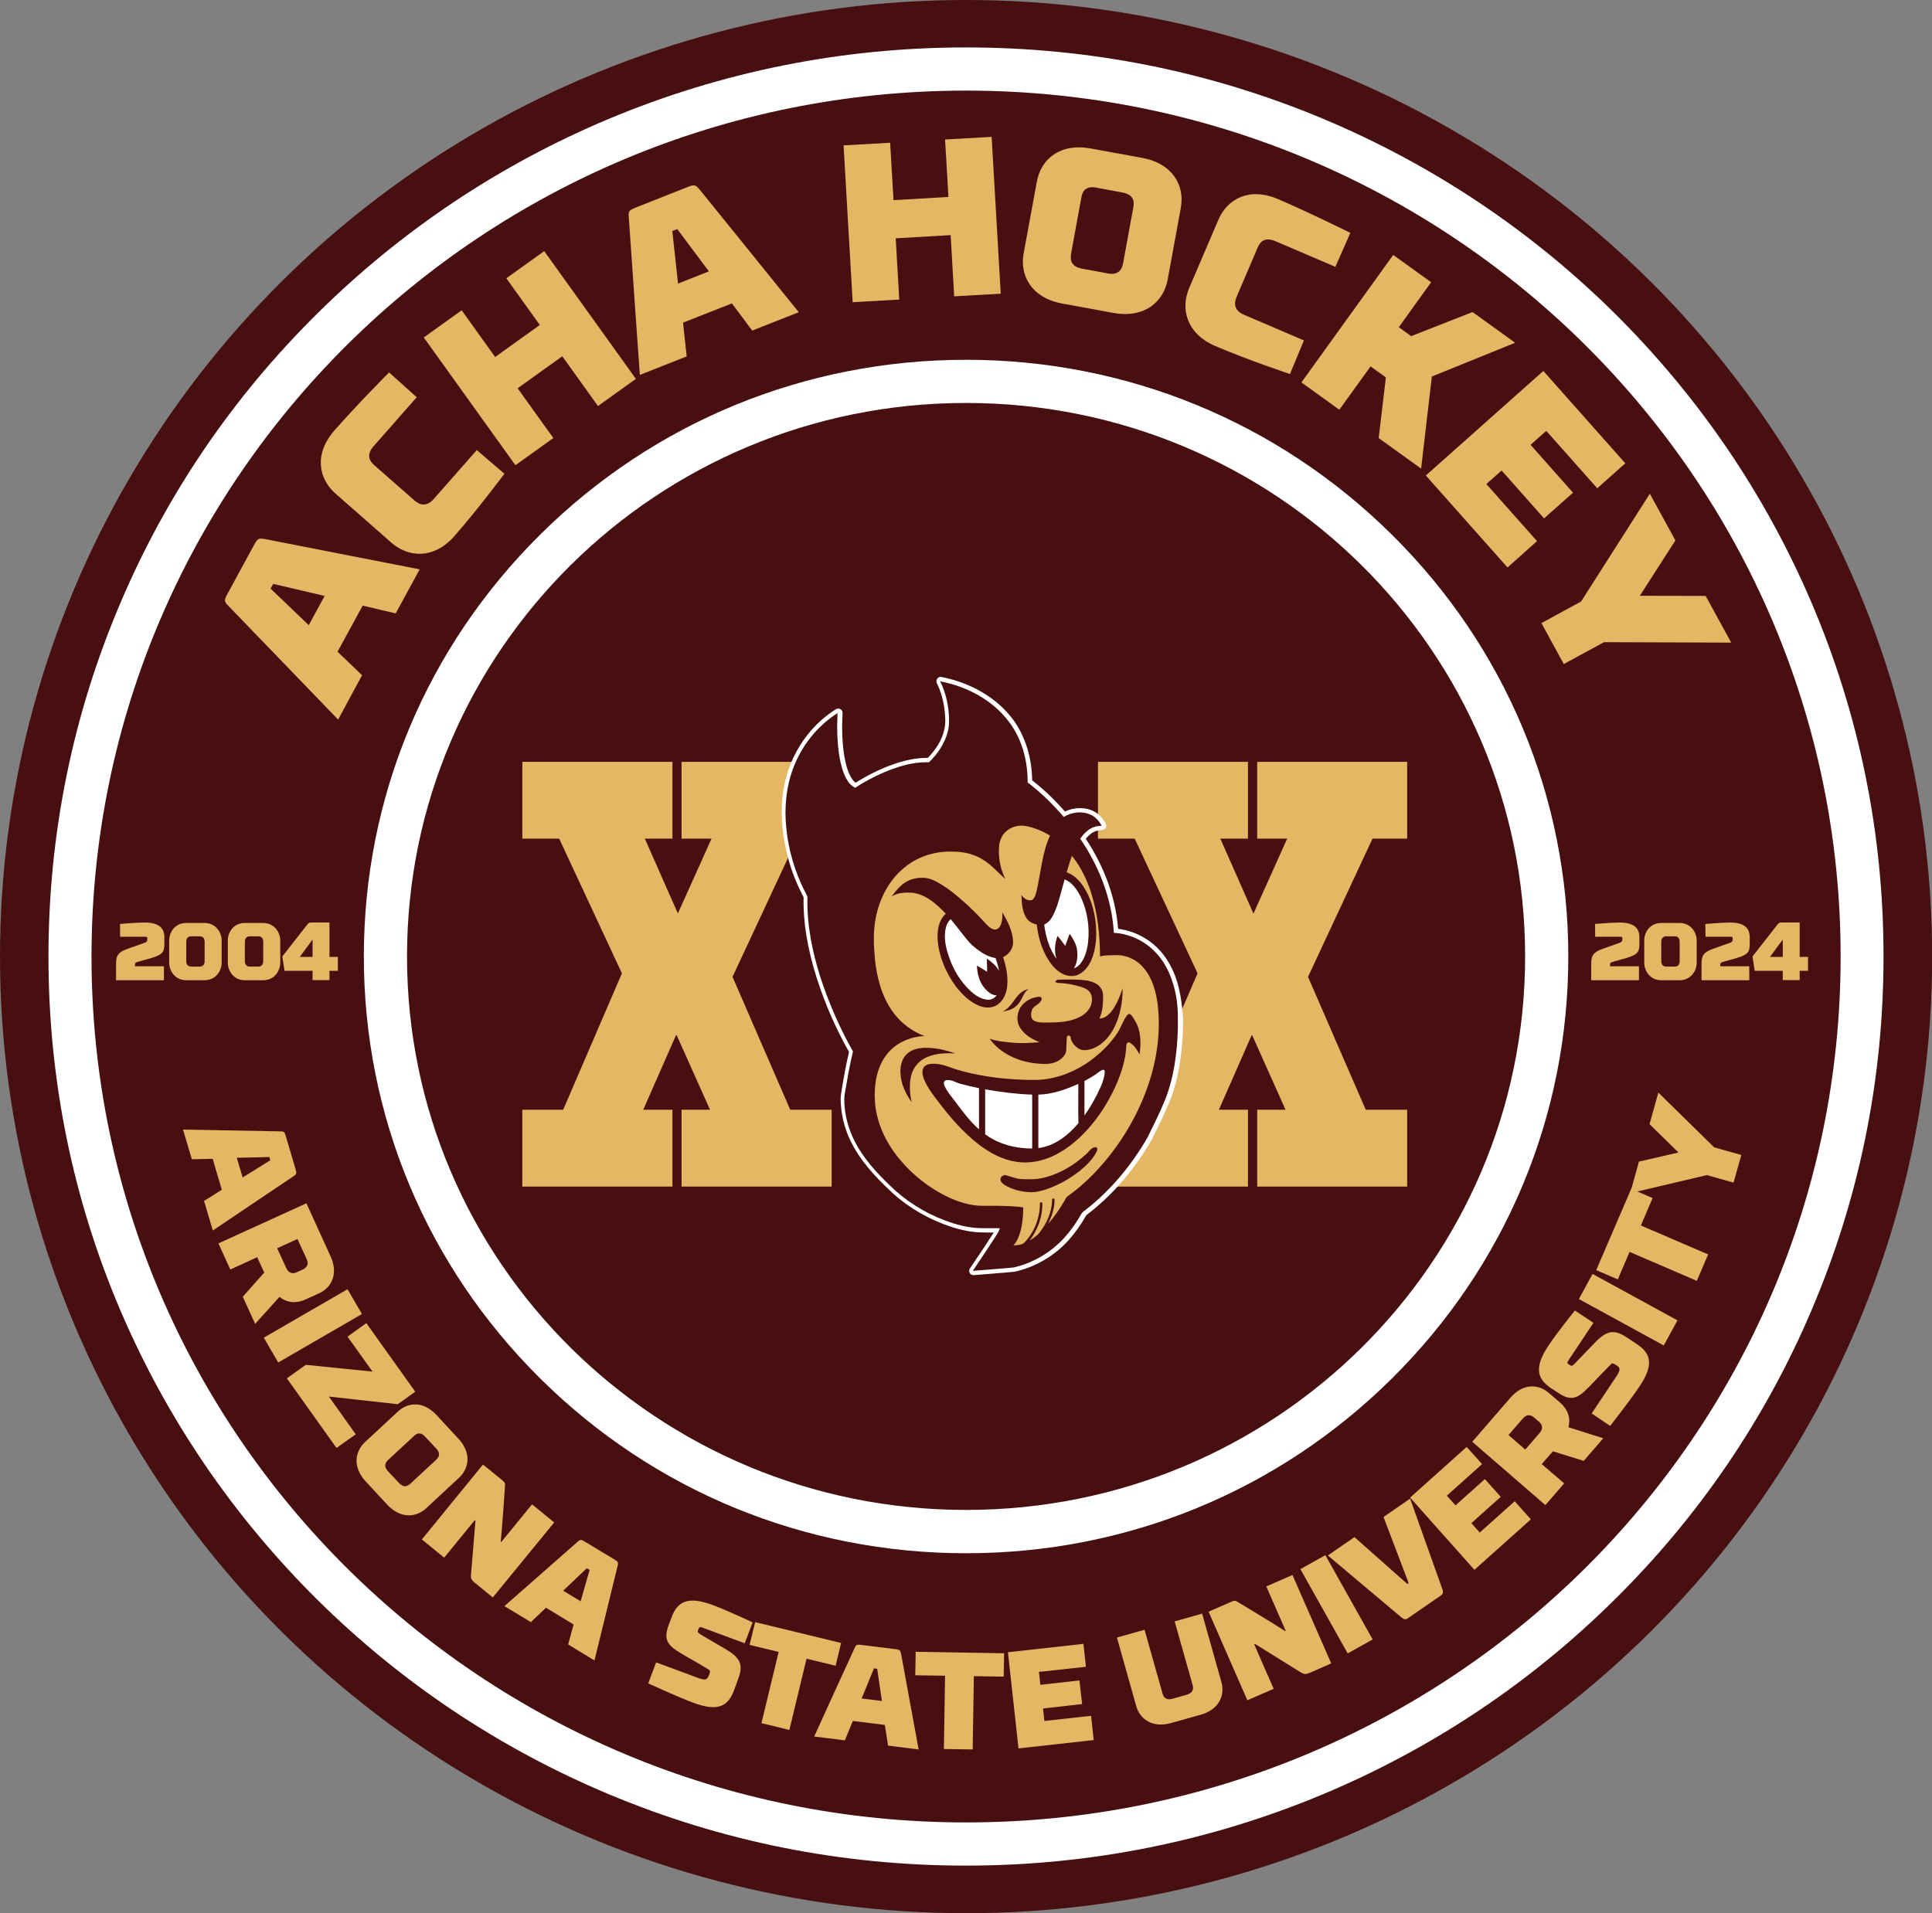 <?xml version="1.0" encoding="utf-8"?>
<!-- Generator: Adobe Illustrator 27.0.0, SVG Export Plug-In . SVG Version: 6.00 Build 0)  -->
<svg version="1.1" id="Layer_1" xmlns="http://www.w3.org/2000/svg" xmlns:xlink="http://www.w3.org/1999/xlink" x="0px" y="0px"
	 viewBox="0 0 1315.3 1302.7" style="enable-background:new 0 0 1315.3 1302.7;" xml:space="preserve">
<rect x="0" y="0" width="1315.3" height="1302.7" fill="#808080" stroke="none"/>
<style type="text/css">
	.st0{fill:#480F10;}
	.st1{fill:#FFFFFF;}
	.st2{fill:#E5B663;}
</style>
<g>
	<g>
		<ellipse class="st0" cx="657.7" cy="651.4" rx="657.7" ry="651.4"/>
	</g>
	<path class="st1" d="M657.7,274.4c210.2,0,380.6,168.7,380.6,376.9s-170.4,376.9-380.6,376.9c-210.2,0-380.6-168.7-380.6-376.9
		S447.5,274.4,657.7,274.4 M657.7,245c-109.4,0-212.4,42.2-289.8,118.9c-77.5,76.8-120.2,178.8-120.2,287.4S290.4,862,367.9,938.8
		c77.4,76.7,180.3,118.9,289.8,118.9s212.4-42.2,289.8-118.9c77.5-76.8,120.2-178.8,120.2-287.4s-42.7-210.7-120.2-287.4
		C870,287.3,767.1,245,657.7,245L657.7,245z"/>
	<path class="st1" d="M657.7,61.7c328.8,0,595.4,264,595.4,589.7S986.5,1241,657.7,1241S62.3,977,62.3,651.4S328.8,61.7,657.7,61.7
		 M657.7,32.3c-84.3,0-166.1,16.4-243.1,48.6c-74.4,31.2-141.2,75.8-198.6,132.6c-57.4,56.8-102.5,123-133.9,196.8
		c-32.6,76.4-49.1,157.5-49.1,241.1S49.4,816.1,82,892.4c31.5,73.7,76.6,139.9,133.9,196.8c57.4,56.8,124.2,101.4,198.6,132.6
		c77,32.3,158.8,48.6,243.1,48.6s166.1-16.4,243.1-48.6c74.4-31.2,141.2-75.8,198.6-132.6c57.4-56.8,102.5-123,133.9-196.8
		c32.6-76.4,49.1-157.5,49.1-241.1s-16.5-164.7-49.1-241.1c-31.5-73.7-76.6-139.9-133.9-196.8C1042,156.7,975.1,112.1,900.8,80.9
		C823.7,48.6,741.9,32.3,657.7,32.3L657.7,32.3z"/>
	<g>
		<g>
			<path class="st2" d="M246.9,412.4l-17.1,31.4l16.7,16L230.2,490c0,0-68.9-71.4-74.5-77.2c-3.4-3.4-3.3-3.9-0.3-9.4l17-31.3
				c3-5.5,3.3-5.8,8.1-5c7.9,1.5,105.2,20.6,105.2,20.6l-16.3,30L246.9,412.4z M210.2,425.7l10.8-19.9l-35-8.2l-1.8,3.2L210.2,425.7
				z"/>
			<path class="st2" d="M283.7,270.5l-29.4,33.4c-4.4,5-3.6,9.2,0.3,12.7l27.7,24.3c3.9,3.4,8.5,4,12.9-1l29.4-33.4l18.8,16.1
				c0,0-17.8,23.9-34,42.4c-14,16-31.4,14.7-43,4.5l-38-33.4c-11.6-10.2-14.7-27-0.7-43c16.8-19.1,37.2-39.5,37.2-39.5L283.7,270.5z
				"/>
			<path class="st2" d="M288.5,229.8l25.8-18.5l22.8,31.8l30.4-21.8l-22.8-31.8l25.8-18.5l62.4,87l-25.8,18.5l-24.3-33.9l-30.4,21.8
				l24.3,33.9l-25.8,18.5L288.5,229.8z"/>
			<path class="st2" d="M498.3,206.6L465,219.7l2.5,23l-31.9,12.6c0,0-7-99-7.5-107c-0.4-4.8,0-5.1,5.8-7.4l33.1-13.1
				c5.8-2.3,6.3-2.3,9.4,1.4c5.1,6.2,67.4,83.4,67.4,83.4l-31.7,12.5L498.3,206.6z M461.6,193.1l21-8.3L461.1,156l-3.4,1.3
				L461.6,193.1z"/>
			<path class="st2" d="M574.3,99l31.7-1.8l2.3,39.1l37.4-2.2L643.4,95l31.7-1.8l6.2,106.8l-31.7,1.8l-2.4-41.7l-37.4,2.2l2.4,41.7
				l-31.7,1.8L574.3,99z"/>
			<path class="st2" d="M696.9,172.6l9-49c2.8-15.2,15.7-26.3,36.6-22.5l35,6.4c20.9,3.8,29.2,18.9,26.4,34.1l-9,49
				c-2.8,15-15.9,26.3-36.8,22.5l-35-6.4C702.2,202.8,694.1,187.6,696.9,172.6z M736.2,134.4l-7,38.3c-0.9,5.1,0.7,9,7.3,10.2
				l17.7,3.3c6.5,1.2,9.5-1.8,10.4-6.9l7-38.3c0.9-5.1-0.9-8.7-7.4-9.9l-17.7-3.3C740,126.5,737.1,129.3,736.2,134.4z"/>
			<path class="st2" d="M909.1,181.7l-40.9-17.5c-6.2-2.6-9.9-0.6-11.9,4.2l-14.5,33.9c-2,4.8-1.2,9.3,5,12l40.9,17.5l-9.5,22.9
				c0,0-28.2-9.4-50.9-19.1c-19.5-8.4-23.8-25.3-17.7-39.5l19.9-46.5c6.1-14.2,21.1-22.4,40.6-14c23.3,10,49.2,23,49.2,23
				L909.1,181.7z"/>
			<path class="st2" d="M952.3,222.8l8.4,6.1l41.8-16.4l29,20.9l-56.7,23l-7.3,62.7l-28.9-20.8l4.9-41.3l-10.4-7.5L911.8,279
				L886,260.4l62.5-86.8l25.8,18.6L952.3,222.8z"/>
			<path class="st2" d="M1050.7,252.6l55.8,62.9l-19.1,17l-34.7-39.1l-10.7,9.5l28.9,32.6l-19.7,17.5l-28.9-32.6l-10.4,9.2
				l34.5,38.9l-20.1,17.9l-55.6-62.6L1050.7,252.6z"/>
			<path class="st2" d="M1116.4,405.7l44.8,0.1l17.4,31.8l-86.6-0.3l-27.4,14.9l-15.2-27.9l27-14.7l46.8-73.4l17.4,31.8
				L1116.4,405.7z"/>
		</g>
	</g>
	<g>
		<g>
			<path class="st2" d="M151,810.2l-6.2-21.1l-14.2,0.3l-6-20.2c0,0,61,1.1,66,1.2c2.9,0,3.1,0.3,4.2,4l6.2,21
				c1.1,3.7,1.1,4-1.4,5.7c-4.1,2.8-54.7,36.8-54.7,36.8l-6-20.1L151,810.2z M161.2,788.4l4,13.4l18.8-11.7l-0.6-2.2L161.2,788.4z"
				/>
			<path class="st2" d="M156.8,864.5l-8.1-17.8l59.9-27.3l16.4,36c5.5,12,0.8,21.4-7.8,25.3l-9.5,4.3c-5.9,2.7-12.3,2.3-17.4-1.9
				l-16.6,18.4l-8.4-18.5l14.6-16.4l-4.8-10.5L156.8,864.5z M202.2,866.3l3.9-1.8c2.9-1.3,4.3-3.6,2.6-7.3l-6.2-13.5l-13.8,6.3
				l6.2,13.5C196.6,867.2,199.2,867.6,202.2,866.3z"/>
			<path class="st2" d="M189.4,927.8l-9.8-16.9l57-33l9.8,16.9L189.4,927.8z"/>
			<path class="st2" d="M249.4,901l33.3,46.7l-11.9,8.5l-46.9-5.2l18.3,25.7l-13.1,9.3l-33.8-47.4l12.9-9.2l45.4,4.6l-17-23.8
				L249.4,901z"/>
			<path class="st2" d="M248.4,982.1l22.5-20.9c7-6.5,17.4-7.2,26.3,2.4l14.9,16.1c8.9,9.6,7.4,20,0.5,26.5l-22.5,20.9
				c-6.9,6.4-17.5,7.1-26.4-2.4l-14.9-16.1C240,999,241.6,988.5,248.4,982.1z M281.9,977.8l-17.6,16.3c-2.3,2.2-3,4.7-0.2,7.7
				l7.6,8.1c2.8,3,5.4,2.6,7.7,0.4L297,994c2.3-2.2,2.8-4.6,0-7.6l-7.6-8.1C286.6,975.3,284.2,975.6,281.9,977.8z"/>
			<path class="st2" d="M335.5,1087.8l-12.1-9.9c-2.6-2.1-3-3-2.7-6.2l3-36.1l-0.5-0.4l-20.8,25.5l-15.2-12.4l41.6-51l12.2,9.9
				c3.2,2.6,2.9,2.8,2.8,4.8c-0.1,1.4-2.1,31-2.9,37.7l0.4,0.3l20.9-25.6l15.1,12.3L335.5,1087.8z"/>
			<path class="st2" d="M390.5,1106.2l-18.8-11.4l-10.3,9.8l-18-10.9c0,0,45.8-40.3,49.6-43.6c2.2-2,2.5-1.9,5.8,0.1l18.8,11.3
				c3.3,2,3.5,2.2,2.8,5.1c-1.1,4.8-15.7,64.1-15.7,64.1l-17.9-10.9L390.5,1106.2z M383.4,1083.2l11.9,7.2l6.1-21.3l-1.9-1.2
				L383.4,1083.2z"/>
			<path class="st2" d="M507,1119l-28.6-10.6c-1.9-0.7-2.2-0.7-2.9,1.1l-0.3,0.7c-0.5,1.3,0.4,1.9,2.1,3c0,0,16.4,9.7,17.4,10.2
				c10.7,6.4,11,11.6,7.6,20.6l-2.6,7.1c-4.1,11-11.2,14.5-27.4,8.5c-10.9-4-31-13.3-31-13.3l5.4-14.3l29.1,10.8
				c3.8,1.4,5.6,1.2,6.6-1.5l0.7-1.8c0.3-0.8,0.6-1.9-0.8-2.7c-1-0.7-13.5-8-14.2-8.3c-11.7-6.8-17.3-9.8-13-21.6l2.2-5.8
				c4-10.9,11.5-14.2,27.7-8.2c10.9,4,27.4,11.9,27.4,11.9L507,1119z"/>
			<path class="st2" d="M568.9,1134.3l-19.8-4.8l-11.7,48.5l-19-4.6l11.7-48.5l-19.8-4.8l3.8-15.5l58.5,14.2L568.9,1134.3z"/>
			<path class="st2" d="M602.4,1174.6l-21.8-2.7l-5.4,13.2l-20.9-2.6c0,0,25.3-55.6,27.4-60c1.2-2.7,1.5-2.8,5.3-2.3l21.8,2.7
				c3.8,0.5,4.1,0.6,4.7,3.5c0.9,4.9,11.9,64.9,11.9,64.9l-20.8-2.6L602.4,1174.6z M586.6,1156.6l13.8,1.7l-3.2-21.9l-2.2-0.3
				L586.6,1156.6z"/>
			<path class="st2" d="M683.3,1141.7l-20.3-0.3l-0.8,49.9l-19.6-0.3l0.8-49.9l-20.3-0.3l0.3-16l60.2,1L683.3,1141.7z"/>
			<path class="st2" d="M686.2,1125.1l51.4-5.7l1.7,15.6l-32,3.5l1,8.8l26.6-3l1.8,16.1l-26.6,3l0.9,8.5l31.8-3.5l1.8,16.5
				l-51.2,5.7L686.2,1125.1z"/>
			<path class="st2" d="M798.2,1156.8l9.8-2.8c3.9-1.1,4.8-3.6,3.9-6.7l-12.2-43.2l18.7-5.3l13.1,46.5c2.6,9.1-1.5,18.8-14.2,22.4
				l-20,5.6c-12.7,3.6-21.3-2.6-23.8-11.7l-13.1-46.5l18.8-5.3l12.2,43.2C792.2,1156.2,794.2,1157.9,798.2,1156.8z"/>
			<path class="st2" d="M906.3,1132.7L892,1139c-3,1.3-4.1,1.3-6.8-0.4l-30.7-19.1l-0.6,0.3l13.2,30.2l-17.9,7.8l-26.4-60.3
				l14.4-6.3c3.8-1.7,3.9-1.3,5.5-0.3c1.1,0.7,26.6,16,32.2,19.8l0.4-0.2l-13.2-30.2l17.8-7.8L906.3,1132.7z"/>
			<path class="st2" d="M934.5,1116.4l-17,9.5l-32.2-57.4l17-9.5L934.5,1116.4z"/>
			<path class="st2" d="M941.9,1033l18.1-12.5c0,0,19.7,55.4,21.9,61.5c0.9,2.7,0.3,3.6-0.9,4.4l-22.6,15.6
				c-1.2,0.9-2.2,1.1-4.4-0.7c-5.1-4.2-50-42.1-50-42.1l18.1-12.5l36,31.9l0.9-0.6L941.9,1033z"/>
			<path class="st2" d="M960,1019.8l38.5-34.5L1009,997l-24,21.5l5.9,6.6l20-17.9l10.8,12.1l-20,17.9l5.7,6.4l23.8-21.3l11,12.3
				l-38.4,34.4L960,1019.8z"/>
			<path class="st2" d="M1064.9,1010.1l-12.8,14.8l-49.8-43.1l25.9-29.9c8.6-10,19.1-9.6,26.2-3.4l7.9,6.8
				c4.9,4.3,7.2,10.2,5.5,16.6l23.7,7.5l-13.3,15.4l-21-6.5l-7.6,8.7L1064.9,1010.1z M1047.7,968.1l-3.3-2.8c-2.4-2.1-5-2.4-7.7,0.7
				l-9.7,11.2l11.4,9.9l9.7-11.2C1050.8,972.8,1050.1,970.2,1047.7,968.1z"/>
			<path class="st2" d="M1084.8,900.8l-16.9,25.4c-1.1,1.6-1.2,2,0.4,3.1l0.6,0.4c1.2,0.8,2,0.1,3.4-1.4c0,0,13.2-13.7,14-14.5
				c8.7-8.9,13.8-8,21.8-2.7l6.3,4.2c9.8,6.5,11.5,14.2,1.9,28.6c-6.4,9.6-20.1,27.1-20.1,27.1l-12.6-8.5l17.2-25.8
				c2.2-3.4,2.4-5.2,0.1-6.7l-1.6-1c-0.7-0.5-1.7-1-2.8,0.2c-0.9,0.8-10.9,11.3-11.4,11.8c-9.4,9.8-13.6,14.6-24.1,7.6l-5.2-3.4
				c-9.7-6.5-11.2-14.5-1.6-28.9c6.4-9.6,18-23.9,18-23.9L1084.8,900.8z"/>
			<path class="st2" d="M1142,899.1l-9.3,17.1l-57.8-31.6l9.3-17.1L1142,899.1z"/>
			<path class="st2" d="M1125.1,815.8l-8,18.7l45.8,19.7l-7.7,18l-45.8-19.7l-8,18.7l-14.7-6.3l23.8-55.3L1125.1,815.8z"/>
			<path class="st2" d="M1142.7,784.8l-19.7-19.3l6-21.5l38,37.3l18.5,5.2l-5.3,18.8l-18.2-5.1l-52.2,12.3l6-21.5L1142.7,784.8z"/>
		</g>
	</g>
	<g>
		<g>
			<path class="st2" d="M98.5,642c1.4-0.5,1.8-1.3,1.8-2.2V639c0-1.1-0.3-1.1-1.9-1.1H81.8l-0.1-8.7c0,0,11.1-1,16.6-1
				c10.6,0,13.6,4.3,13.6,10.1v2.1c0,7.3,0.3,9.3-9.6,12.2c-0.3,0.1-8.8,2.4-9.4,2.7c-0.6,0.3-1,0.6-1,1.4v1.3h19.7v9.5H79v-10.5
				c0-5.6,0.5-8.4,8.4-11.1L98.5,642z"/>
			<path class="st2" d="M115.2,655.5v-15.1c0-5.6,3.9-11.9,11.6-11.9h12.4c7.7,0,11.7,6.4,11.7,11.9v15.1c0,5.6-3.9,12-11.7,12
				h-12.4C119.1,667.5,115.2,661.1,115.2,655.5z M139.3,654.5v-13.2c0-1.9-0.8-3.7-3.3-3.7h-5.9c-2.4,0-3.3,1.8-3.3,3.7v13.2
				c0,1.8,0.8,3.7,3.3,3.7h5.9C138.5,658.2,139.3,656.4,139.3,654.5z"/>
			<path class="st2" d="M155.1,655.5v-15.1c0-5.6,3.9-11.9,11.6-11.9h12.4c7.7,0,11.7,6.4,11.7,11.9v15.1c0,5.6-3.9,12-11.7,12
				h-12.4C159,667.5,155.1,661.1,155.1,655.5z M179.2,654.5v-13.2c0-1.9-0.8-3.7-3.3-3.7H170c-2.4,0-3.3,1.8-3.3,3.7v13.2
				c0,1.8,0.8,3.7,3.3,3.7h5.9C178.4,658.2,179.2,656.4,179.2,654.5z"/>
			<path class="st2" d="M212.8,661.1h-19.1l-1.5-9.8l17-21.7c1.2-1.6,1.8-1.4,3.6-1.4h11.5v23.4h5.7v9.5h-5.7v6.3h-11.5V661.1z
				 M212.8,651.6v-11.8l-8.7,11.8H212.8z"/>
		</g>
	</g>
	<g>
		<g>
			<path class="st2" d="M1102.7,642c1.4-0.5,1.8-1.3,1.8-2.2V639c0-1.1-0.3-1.1-1.9-1.1H1086l-0.1-8.7c0,0,11.1-1,16.6-1
				c10.6,0,13.6,4.3,13.6,10.1v2.1c0,7.3,0.3,9.3-9.6,12.2c-0.3,0.1-8.8,2.4-9.4,2.7c-0.6,0.3-1,0.6-1,1.4v1.3h19.7v9.5h-32.5v-10.5
				c0-5.6,0.5-8.4,8.4-11.1L1102.7,642z"/>
			<path class="st2" d="M1119.4,655.5v-15.1c0-5.6,3.9-11.9,11.6-11.9h12.4c7.7,0,11.7,6.4,11.7,11.9v15.1c0,5.6-3.9,12-11.7,12
				H1131C1123.3,667.5,1119.4,661.1,1119.4,655.5z M1143.5,654.5v-13.2c0-1.9-0.8-3.7-3.3-3.7h-5.9c-2.4,0-3.3,1.8-3.3,3.7v13.2
				c0,1.8,0.8,3.7,3.3,3.7h5.9C1142.7,658.2,1143.5,656.4,1143.5,654.5z"/>
			<path class="st2" d="M1177.8,642c1.4-0.5,1.8-1.3,1.8-2.2V639c0-1.1-0.3-1.1-1.9-1.1h-16.6l-0.1-8.7c0,0,11.1-1,16.6-1
				c10.6,0,13.6,4.3,13.6,10.1v2.1c0,7.3,0.3,9.3-9.6,12.2c-0.3,0.1-8.8,2.4-9.4,2.7c-0.6,0.3-1,0.6-1,1.4v1.3h19.7v9.5h-32.5v-10.5
				c0-5.6,0.5-8.4,8.4-11.1L1177.8,642z"/>
			<path class="st2" d="M1213.7,661.1h-19.1l-1.5-9.8l17-21.7c1.2-1.6,1.8-1.4,3.6-1.4h11.5v23.4h5.7v9.5h-5.7v6.3h-11.5V661.1z
				 M1213.7,651.6v-11.8l-8.7,11.8H1213.7z"/>
		</g>
	</g>
	<polygon class="st2" points="542.6,571.1 566.2,571.1 566.2,518.8 464,518.8 464,571.1 484.4,571.1 461.6,621.8 461.4,621.8 
		439,571.1 457.8,571.1 457.8,518.8 355.6,518.8 355.6,571.1 380.7,571.1 423.4,662.8 383.4,755.7 355.6,755.7 355.6,808 457.8,808 
		457.8,755.7 437.9,755.7 460.2,705 460.7,705 483.4,755.7 464,755.7 464,808 566.2,808 566.2,755.7 538,755.7 498.7,665.2 	"/>
	<polygon class="st2" points="934.4,571.1 958,571.1 958,518.8 855.9,518.8 855.9,571.1 876.3,571.1 853.5,621.8 853.2,621.8 
		830.8,571.1 849.6,571.1 849.6,518.8 747.5,518.8 747.5,571.1 772.5,571.1 815.3,662.8 775.2,755.7 747.5,755.7 747.5,808 
		849.6,808 849.6,755.7 829.8,755.7 852.1,705 852.5,705 875.2,755.7 855.9,755.7 855.9,808 958,808 958,755.7 929.8,755.7 
		890.5,665.2 	"/>
	<g>
		<path class="st1" d="M801.4,668.6c-2.8-9.2-7.5-17.3-13.5-23.2c-7.1-7-16.7-11.7-26.7-12.9c-1.6-20.9-9.2-42-22-61.3
			c2.1-2.6,4.3-4.4,6.7-5.2c1.3-0.5,2.7-0.7,4.4-0.8c1-0.1,1.9-0.6,2.4-1.4s0.5-1.9,0.1-2.8c-2.3-4.7-6.3-8.2-10.9-9.7
			c-2.1-0.7-4.4-1-6.7-1c-3.5,0-7,0.8-10.2,2.3c-7.4-8.4-14.7-15.3-22.3-21.2c-0.2-15.6-4.8-30.3-13-41.4
			c-10.8-14.6-28.6-25.1-48.8-29c-0.2,0-0.4-0.1-0.5-0.1c-0.9,0-1.8,0.4-2.3,1.2c-0.7,0.9-0.8,2.1-0.3,3.1
			c2.7,5.5,4.5,11.8,5.3,18.6c0.5,4.4,0.8,9.1-0.3,13.4c-1.6,6.7-5.5,13.2-11.2,18.9c-0.3,0-0.5,0-0.8,0c-6.8,0-14.1,1.4-22.2,4.2
			c-8.9,3.1-17.7,7.4-26.1,12.7c-1.2-0.9-2.2-2.1-3-3.5c-2.6-4.4-3.8-9.6-4.6-14.1c-1.5-8.8-1.9-18.6-1.3-29.8
			c0.1-1.1-0.5-2.1-1.5-2.7c-0.5-0.3-1-0.4-1.5-0.4c-0.5,0-1.1,0.2-1.6,0.5c-14.3,9-25.5,23-31.5,39.2c-4.7,12.4-6.3,26.9-4.7,41.9
			c1.6,15.5,5.9,30.4,12.9,44.1c0.2,0.4,0.5,0.9,0.7,1.4c0.4,0.6,0.7,1.3,0.7,1.6c0,0.1,0,0.1,0,0.2c-0.4,16.7,2.6,34.6,9,54.8
			c5.6,17.5,13,34.4,21.9,50.1c-2.2,9.3-3.8,18.7-5.3,27.9c-0.6,3.2-0.4,6.3-0.1,9.5c0.8,9.5,3.9,19.2,9,28
			c6.9,12.1,16.9,22.2,26.6,31.2c11.4,10.2,25.3,18,40.2,22.8c4.7,1.5,9.3,2.5,13.7,3.1c3.4,0.4,6.8,0.5,9.9,0.5c0.9,0,1.7,0,2.6,0
			c0.6,0,1.3,0,1.9,0c-0.3,0.4-0.5,0.8-0.8,1.3c-0.3,0.5-0.6,0.9-0.9,1.4c-3.8,5.9-7.7,11.8-11.6,17.5l-2.9,4.3
			c-0.6,0.9-0.7,2.2-0.1,3.1c0.5,0.9,1.5,1.4,2.5,1.4c0.1,0,0.2,0,0.3,0c3.8-0.3,7.5-0.6,11.3-0.9c5.4-0.4,11-0.9,16.5-1.4
			c0.1,0,0.3,0,0.4-0.1c13.9-3.2,26.8-10.8,36.4-21.5c4.1-4.6,8-10,11.5-16.1c0,0,0.1-0.1,0.1-0.2c0.3-0.6,1-1.1,1.9-1.8
			c0.5-0.4,1-0.8,1.5-1.2c16.2-12.9,30.2-29.4,41.5-49c0-0.1,0.1-0.1,0.1-0.2c0.8-1.6,1.6-3.3,2.4-4.9c3.3-6.6,6.6-13.5,9.5-20.5
			c7.4-18,8.8-37.5,9.3-50.7l0-6.7C804.7,683.4,803.5,675.6,801.4,668.6z"/>
		<g>
			<path class="st0" d="M798.5,669.5c-2.5-8.2-6.6-16-12.8-22c-7.2-7.2-17.2-11.7-27.4-12.3c-1.3-23-10-45.2-22.9-64.1
				c2.4-3.4,5.4-6.5,9.3-7.9c1.7-0.6,3.5-0.8,5.3-0.9c-1.9-3.8-5.1-6.9-9.2-8.2c-5.5-1.8-11.8-0.8-16.6,2.2
				c-7.4-8.6-15.5-16.6-24.6-23.5c0.1-14.5-3.7-29.3-12.5-41c-11.2-15.1-28.8-24.4-47-27.8c3,6.1,4.8,12.8,5.6,19.5
				c0.5,4.8,0.8,9.8-0.4,14.5c-2,8.1-6.9,15.4-12.9,21.1c-7.9-0.3-15.8,1.4-23.2,4c-9.5,3.3-18.6,7.9-27.1,13.4
				c-2.3-1.3-4.2-3.2-5.5-5.5c-2.7-4.6-4-9.8-5-15c-1.7-10-1.9-20.3-1.4-30.4c-13.9,8.8-24.6,22.4-30.3,37.8
				c-4.8,12.9-6,26.9-4.6,40.5c1.5,15,5.8,29.7,12.6,43.1c0.7,1.5,1.9,2.9,1.8,4.6c-0.4,18.3,3.3,36.4,8.8,53.8
				c5.7,17.5,13.1,34.5,22.2,50.6c-2.3,9.5-3.9,19.2-5.6,28.9c-0.5,2.9-0.3,5.8-0.1,8.7c0.8,9.4,3.9,18.6,8.6,26.8
				c6.7,11.7,16.3,21.4,26.1,30.5c11.3,10,24.7,17.5,39.1,22.1c4.3,1.3,8.7,2.4,13.2,2.9c6.2,0.8,12.5,0.3,18.7,0.5
				c-0.8,2.6-2.4,4.8-3.9,7.1c-4.7,7.4-9.7,14.6-14.5,21.9c9.2-0.8,18.5-1.4,27.8-2.3c13.4-3.1,25.7-10.4,34.8-20.6
				c4.3-4.8,8-10.1,11.1-15.6c0.9-1.8,2.7-2.6,4.2-3.9c16.6-13.2,30.3-29.9,40.9-48.2c4.1-8.4,8.3-16.6,11.8-25.2
				c6.4-15.7,8.5-32.8,9-49.6v-6.6C801.9,685.3,801,677.2,798.5,669.5z"/>
		</g>
		<g>
			<g>
				<g>
					<path class="st2" d="M685,566.1c3.6-3.2,8.7-4.5,13.4-3.6c5.8,1.1,11.4,3.4,16.4,6.5c-5.2,11.7-6.2,24.6-8.9,37
						c-0.7,2.4-1.1,5.4-3.3,6.9c-2.9,0.8-5.8-1.1-7.2-3.6c0.2,5.2,0.4,10.8,3.1,15.4c1.5,2.7,4.4,4.3,7.3,4.8
						c1,8.6,3.4,17.1,8.1,24.4c2.6,4.1,6.1,7.9,10.7,9.8c2.2,0.9,4.6,1.1,7,0.8c0-0.6,0.1-1.3,0.1-1.9c0,0.5,0.1,1.4,0.1,1.9
						c5.5-1.3,9.2-6.1,11.3-11c3.3-8,3.7-16.9,2.8-25.5c-1-8.4-3.4-16.7-8-23.8c-2.8-4.4-6.6-8.4-11.7-10.2
						c1.1-3.8,2.2-7.6,3.6-11.2c6.3,7.8,10.6,17.1,13.5,26.6c4.1,13.5,5.5,27.8,5.6,41.9c3.7-1,7.6-0.8,11.4-0.9
						c7,0,13.8,3.3,18.2,8.6c5.9,6.8,8.4,15.9,9.6,24.6c2.3,18.7-0.4,37.8-6.5,55.6c-5.1,14.9-12.6,29.1-21.8,41.9
						c-9.3,12.8-20.2,24.5-33.2,33.7c-0.9,0.7-1.3,1.9-1.9,2.9c-3.3,5.6-7,11-11.2,15.8c2.6-5.2,4.5-10.9,4.4-16.7
						c-0.3-1.2-1.9-0.7-1.6,0.4c-0.2,8.2-3.7,15.9-8.7,22.3c-1.9,2.2-4.3,3.8-6.7,5.3c5.5-7.2,8.9-16.2,8.7-25.3
						c0.1-1.1-1.8-1-1.6,0c0,9.4-3.5,18.8-9.8,25.8c-1.9,2.6-5.4,2.5-8.3,2.8c2.6-2.7,3.9-6.3,4.9-9.9c1.4-5.2,1.8-10.7,1.8-16
						c-3.3-0.6-6.6-0.7-9.9-0.9c-5.6-0.2-11.3-0.3-16.9-0.2c-9.1,0.2-18-2.8-26.1-6.8c-13.3-6.7-25-16.5-34-28.4
						c-5.3-7.1-9.5-15-11.9-23.6c-2.4-8.2-2.8-16.9-1.7-25.3c1.1-7.8,4.1-15.6,9.6-21.3c6.1-6.3,14.8-9.9,23.6-10.2
						c-8.4-3.3-15.9-8.8-21.2-16.1c-7.8-10.6-11.2-23.8-12.5-36.7c-0.8-9.2-1.2-18.5,0.6-27.6c2.5-13.2,9.1-25.9,19.6-34.4
						c8.9-7.4,20.6-11.1,32.2-10.8c7.8-0.1,15.7,1.7,22.2,6.1c5.3,3.5,9.4,8.4,14.2,12.5c-3.2-6.5-4.7-13.8-4.3-21
						C680.2,573.1,681.8,568.9,685,566.1z M617.4,600.2c-4.3,2.4-7.4,6.3-10.3,10.2c4.2-2.6,9.3-2.8,14.1-2.5
						c9.2,1.2,16.5,7.8,22.7,14.3c-5.1,4.6-6,12-5.5,18.4c1,11.2,5.6,21.8,12.2,30.9c4.3,5.6,9.6,10.9,16.3,13.5
						c4,1.6,8.8,1.6,12.4-1c3.4-2.4,5.3-6.4,6.1-10.4c1.3-7.3-0.2-14.8-2.5-21.8c4.1-1.9,7.1-6.2,6.8-10.8
						c-0.3-7.2-3.8-13.7-7.3-19.8c0.1,3.2,0,6.5-1.5,9.4c-0.7,1.3-2,2.4-3.5,2.4c-2.4-0.2-4.3-1.9-5.8-3.5
						c-4.2-4.7-8.6-9.2-13.3-13.5c-5.8-5.3-11.8-10.4-18.6-14.4c-3.1-1.8-6.4-3.5-10-3.8C625.5,597.5,621.1,598.2,617.4,600.2z
						 M720.1,667.2c-0.8,0-1.3,0.8-1.7,1.4c0.8,0.6,1.7,0.8,2.6,0.8c5.2,0.1,10.3,1.2,15.2,2.7c2.2,0.7,4.4,1.7,5.8,3.6
						c1.6,2.2,1.6,5.1,1.1,7.6c-1,4.1-4.3,7.4-8,9.2c-6.8,3.5-14.7,3.8-22.2,3.8c-3,0-6.3,0.2-9-1.3c-2.4-1.5-2.2-4.9-1.3-7.3
						c1.2-3.2,5.6-3.7,6.5-7.1c0.5-1.5-1.3-2.1-2.4-1.8c-5.5,0.6-11,4.1-13,9.3c-1.6,3.9-1.4,8.6,1,12.1c3,4.6,8,7.5,13,9.5
						c-6.1,0.5-12.2,0.9-18.4,0.3c-5.2-0.5-10.6-0.9-15.6-2.7c7.1,10,19.3,15.5,31.3,16.8c4.9,0.5,10.3,1,14.8-1.4
						c3.1-1.6,6.2-4.4,6.1-8.1c0.1-2.8,0.2-5.5,0.4-8.3c0.1-1.3,2.3-1.6,2.5-0.2c0.4,3.4,2.8,6.2,5.6,8c2.8,1.7,6.3,1,9.3,0
						c6.6-2.4,11.6-8,14.8-14.2c4.2-8.3,5.8-17.7,5.8-27c-1.8,5.4-3.9,10.9-7.4,15.5c-2,2.7-4.9,5.1-8.4,5.2
						c2.2-4.9,2.5-10.3,2.5-15.5c0-3.5-1.9-6.8-5-8.4c-5-2.7-10.9-2.5-16.5-2.7C726.4,667.1,723.2,666.9,720.1,667.2z M695.5,675.6
						c-5,3.7-6.9,10.5-12.8,13.1c4.1-0.4,8.3-2,10.8-5.4c2.6-3.1,3.3-7.5,6.7-9.8C698.5,673.9,696.9,674.5,695.5,675.6z
						 M767.2,691.5c-2.6,3.4-3.8,7.7-6.1,11.3c-4.3,6.7-9.9,12.5-16.1,17.4c-11.4,9.1-25.7,15.1-40.4,15.2c-12.6,0-25.2-1-37.6-3.3
						c-7.4-1.4-14.8-3.2-21.8-5.9c-3.4-1.2-7-2-10.7-1.8c-2.2,0.1-4.6,0.7-5.8,2.7c-1.3,2.3-0.6,5.1,0.2,7.4
						c2.2,5.6,5.8,10.4,9.4,15.1c8.3,11,17.4,21.6,28.4,30c7.4,5.6,15.8,10.1,25,11.5c7.4,1.2,15.1,0.1,22.1-2.6
						c7.8-3,14.7-7.9,20.8-13.5c10.5-9.8,18.7-21.9,24.7-35c4-8.9,7.1-18.3,7.5-28.1c-0.1-1.2,1.1-2.7,2.3-1.9c3.1,1.7,5,5,6.7,8
						c1.1-7.8,1.1-16.4-3.3-23.2c-0.9-1.4-1.6-3.1-3-4.1C768.6,690,767.7,690.9,767.2,691.5z M617.1,718c-3.3,3.3-4.2,8.1-4.1,12.5
						c0.3,7.3,3.4,14.1,7.6,20c-1.2-5.7-1.7-11.8-0.4-17.5c1.1-5,4.3-9.6,8.8-12.1c6.4-3.6,14.1-3.9,21.3-3.6
						c-6.6-2.3-13.6-3.9-20.6-3.8C625.2,713.6,620.4,714.7,617.1,718z M744.3,781.5c-2,0.9-3.1,2.8-4.6,4.2
						c-7.9,7.3-17.4,13.2-28,16c-5.4,1.5-11,1.5-16.5,1.2c-3.4-0.2-6.6-1.6-9.9-2.5c-1.8-0.7-4.2,0.7-4.2,2.7
						c0.1,1.6,1.4,2.9,2.7,3.7c5.1,3.2,11.1,4.7,17.1,5c4.2,0.3,8.3-0.9,12.2-2.2c8.1-2.9,15.6-7.2,22.3-12.5
						c4.2-3.5,8.3-7.4,10.9-12.3c0.5-1,1.2-2.5,0.3-3.4C746,781,745.1,781.3,744.3,781.5z"/>
				</g>
			</g>
			<g>
				<path class="st1" d="M724.8,598.8c5.1,2,8.3,6.9,10.8,11.6c4.6,9.5,6.3,20.4,5.2,30.9c-0.6,5.2-1.9,10.5-5.1,14.7
					c-1.2,1.6-2.8,2.8-4.6,3.4c2.5-4,2.8-9,2-13.6c-0.8-3.6-2.7-6.9-4.9-9.9c-1,2.7-2,5.5-3,8.2c-1.7-2.3-3.4-4.6-5.2-6.8
					c-1.9,5-2.4,10.6-0.7,15.7c-4.9-6.8-7.4-15.1-8.4-23.4c1.5-0.7,2.8-1.7,3.9-3c2.4-3,3.7-6.6,5-10.2
					C721.7,610.6,723.1,604.7,724.8,598.8z"/>
				<path class="st1" d="M644,631.5c0.5-2.1,1.6-4.1,3.2-5.6c4.2,4.9,8,10.3,12.2,15.2c1.7,2,3.7,3.7,5.8,5.3
					c3.7,2.8,7.9,5.3,12.6,6c0.9,2.8,1.9,5.7,2.3,8.7c-1.8-3.5-5-6.1-8.2-8.3c-0.1,3,0.2,6,0.1,8.9c-2.3-1.4-4.6-2.9-6.9-4.2
					c0.2,5.5,1.6,11.3,5.3,15.5c2.1,2.4,4.7,4.7,8.1,4.8c-1.4,1.8-3.5,3.1-5.8,3c-4.5-0.2-8.3-2.8-11.6-5.6
					c-7.6-6.9-12.9-16.2-15.8-26C643.5,643.5,642.5,637.4,644,631.5z"/>
				<path class="st1" d="M747.8,730.2c1.1-0.7,2.1-1.7,3.5-1.7c0.8,0.1,0.8,1,0.8,1.6c-0.2,3.2-1.2,6.3-2.4,9.2
					c-3.1,7.1-6.9,14-11.4,20.3c0-7.8,0-15.7,0-23.5C741.6,734.3,744.9,732.5,747.8,730.2z"/>
				<path class="st1" d="M642.8,736.5c0.8-1.3,2.6-1.1,3.9-0.9c2.4,0.3,4.5,1.7,6.8,2.3c4.3,1.2,8.6,2.2,13,3.1c0,9.3,0,18.7,0,28
					c-6.3-5.5-11.3-12.3-16.2-18.9c-2.4-3.2-5.2-6.3-6.9-9.9C642.8,739.1,642.3,737.7,642.8,736.5z"/>
				<path class="st1" d="M706.9,745.4c9.5-0.2,18.6-3.5,27.2-7.3c0.1,8.9-0.2,17.8,0.1,26.7c-7,8.3-16.2,15.6-27.3,17
					C706.9,769.7,706.9,757.5,706.9,745.4z"/>
				<path class="st1" d="M670.7,741.8c10.6,1.9,21.2,3.2,32,3.6c0,12.2,0,24.5,0,36.7c-11.3,0-22.8-2.9-32-9.7
					C670.7,762.2,670.7,752,670.7,741.8z"/>
			</g>
		</g>
	</g>
</g>
</svg>
